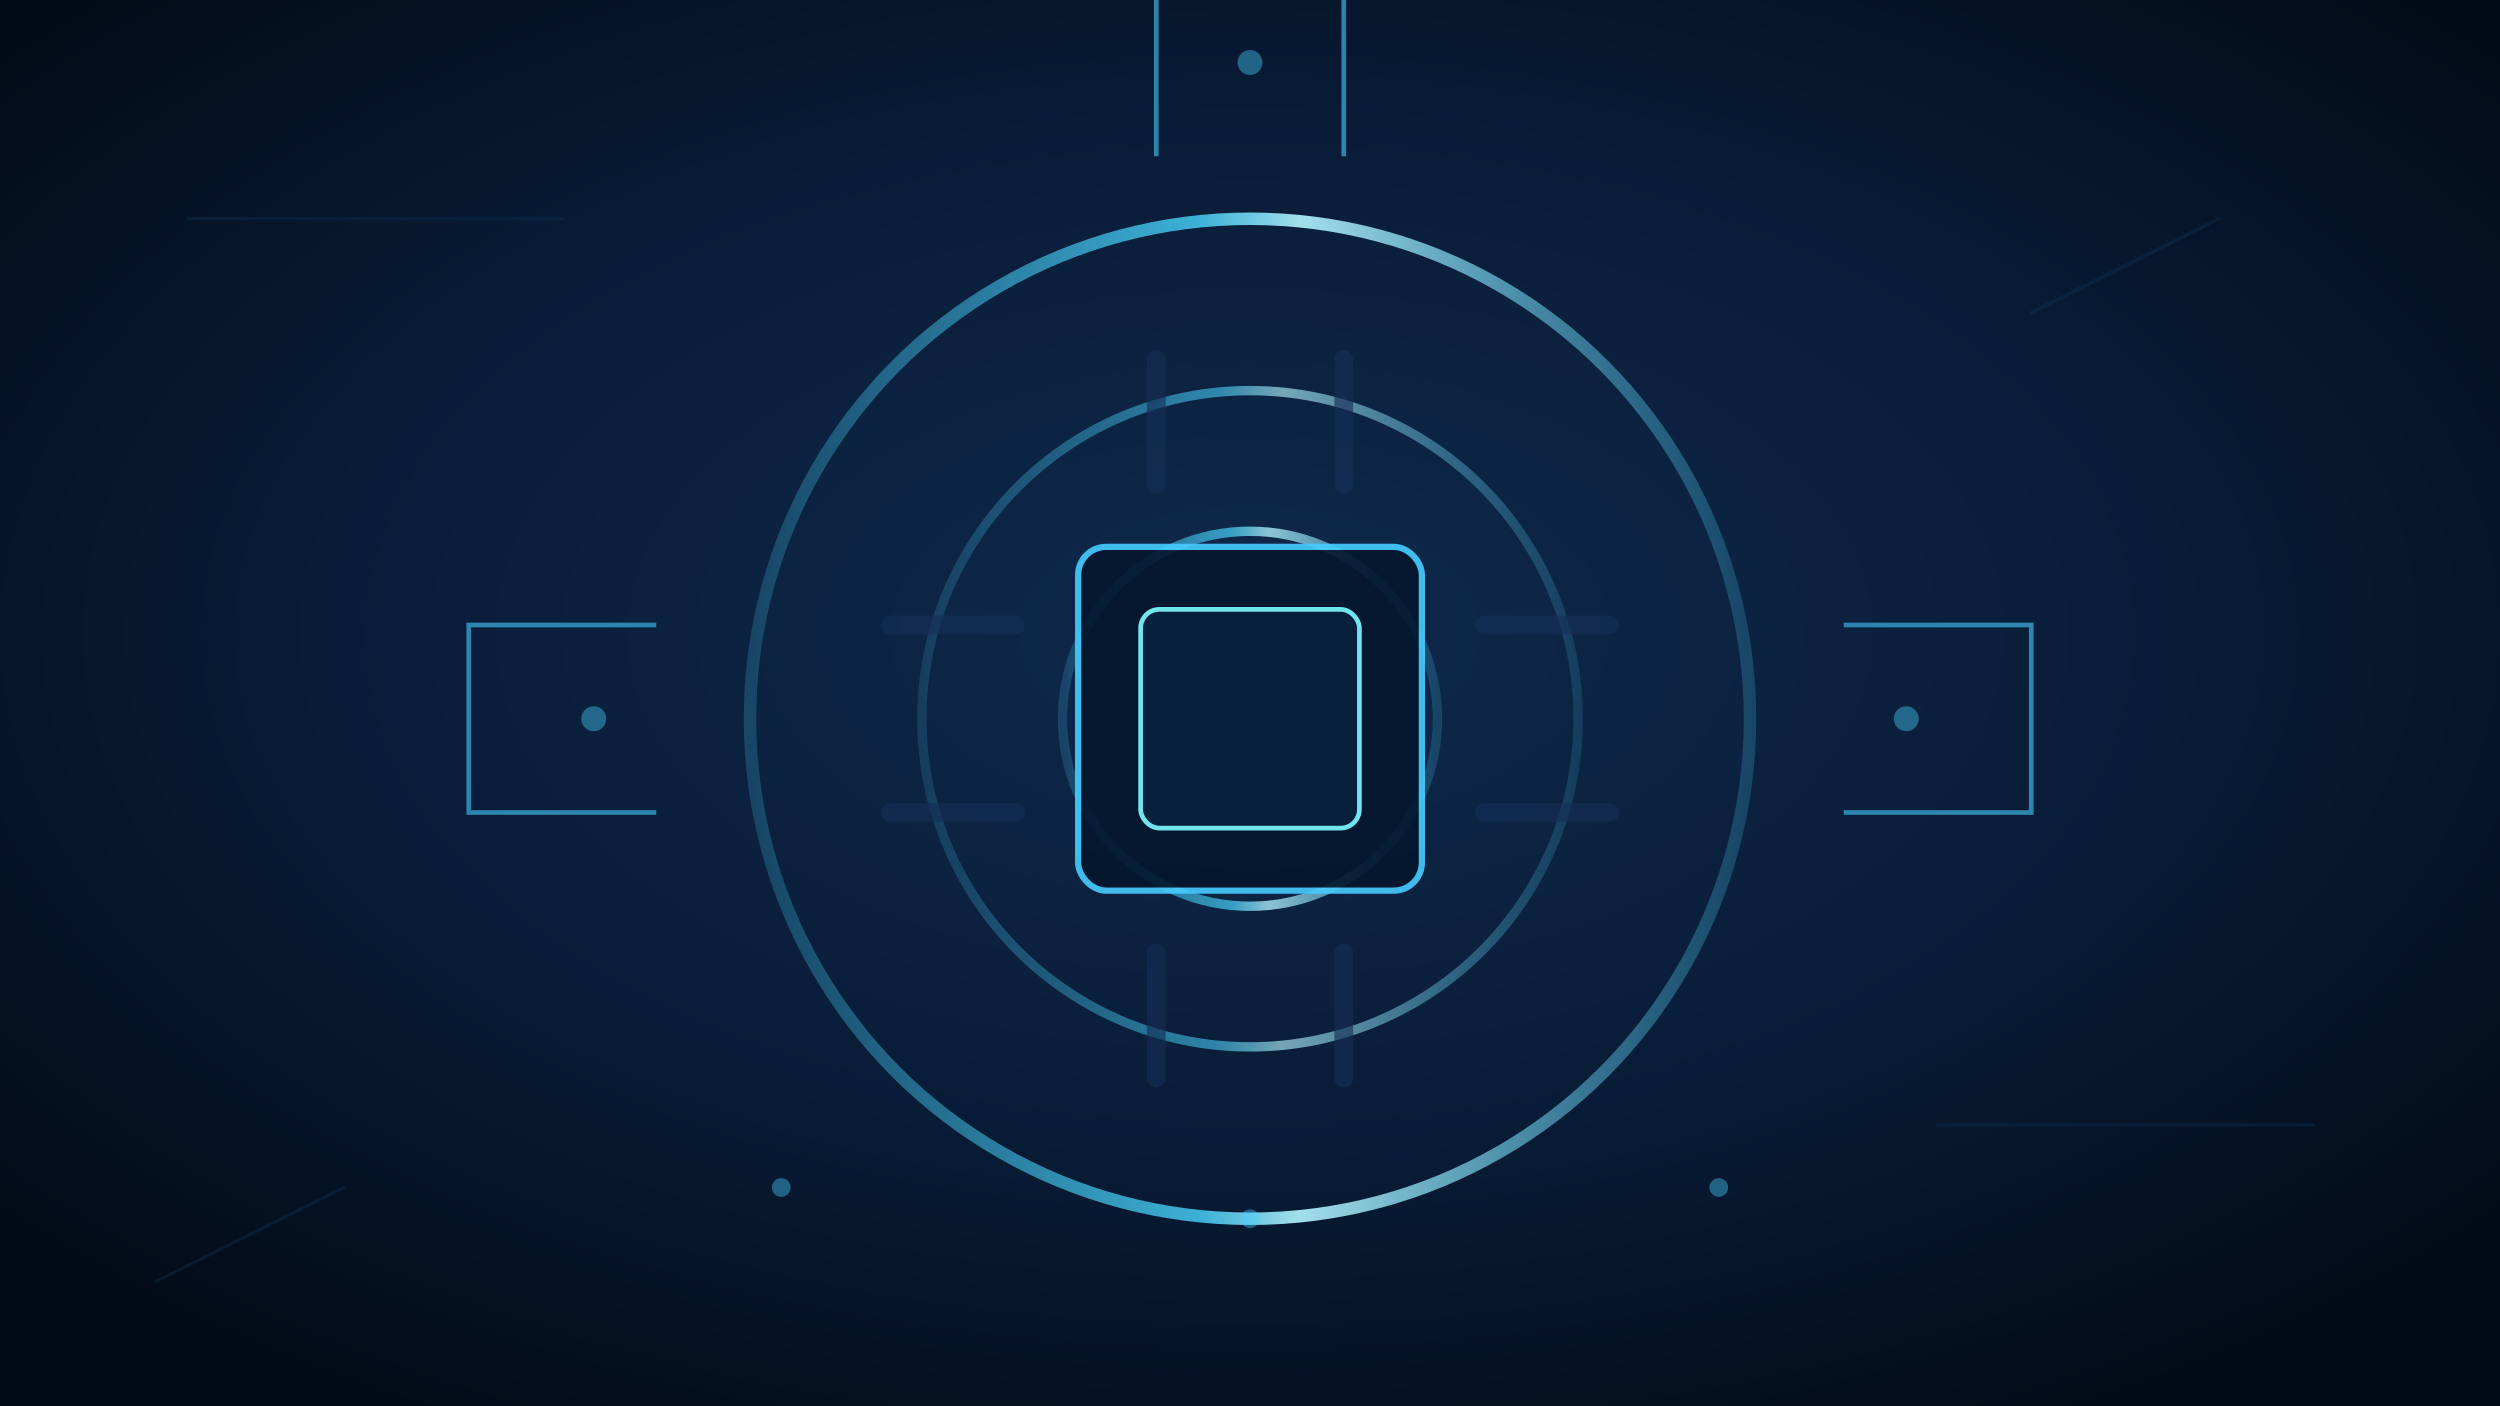 <?xml version="1.0" encoding="UTF-8"?>
<svg xmlns="http://www.w3.org/2000/svg" viewBox="0 0 1600 900" role="img" aria-labelledby="title desc">
  <title id="title">Stylized quantum computer core</title>
  <desc id="desc">Non-photorealistic illustration of a glowing quantum processor with superconducting loops and circuitry.</desc>
  <defs>
    <radialGradient id="bg" cx="50%" cy="45%" r="65%">
      <stop offset="0%" stop-color="#0f2a4d"/>
      <stop offset="60%" stop-color="#081b35"/>
      <stop offset="100%" stop-color="#030b17"/>
    </radialGradient>
    <linearGradient id="ring" x1="0%" y1="50%" x2="100%" y2="50%">
      <stop offset="0%" stop-color="#4ad6ff" stop-opacity="0.2"/>
      <stop offset="45%" stop-color="#4ad6ff" stop-opacity="0.8"/>
      <stop offset="55%" stop-color="#b4f5ff" stop-opacity="0.9"/>
      <stop offset="100%" stop-color="#4ad6ff" stop-opacity="0.2"/>
    </linearGradient>
    <linearGradient id="circuit" x1="0%" y1="0%" x2="0%" y2="100%">
      <stop offset="0%" stop-color="#7cf9ff"/>
      <stop offset="100%" stop-color="#3b9fff"/>
    </linearGradient>
    <filter id="glow" x="-30%" y="-30%" width="160%" height="160%">
      <feGaussianBlur stdDeviation="8" result="blur"/>
      <feMerge>
        <feMergeNode in="blur"/>
        <feMergeNode in="SourceGraphic"/>
      </feMerge>
    </filter>
    <path id="chip" d="M-120 -120h240v240h-240z"/>
  </defs>
  <rect width="1600" height="900" fill="url(#bg)"/>
  <g transform="translate(800 460)">
    <g filter="url(#glow)">
      <circle r="320" fill="none" stroke="url(#ring)" stroke-width="8"/>
      <circle r="210" fill="none" stroke="url(#ring)" stroke-width="6" opacity="0.7"/>
      <circle r="120" fill="none" stroke="url(#ring)" stroke-width="6" opacity="0.85"/>
    </g>
    <g opacity="0.9">
      <rect x="-110" y="-110" width="220" height="220" rx="18" fill="#04162d" stroke="#46ccff" stroke-width="4"/>
      <rect x="-70" y="-70" width="140" height="140" rx="12" fill="#071f3b" stroke="#7cf9ff" stroke-width="3"/>
      <g stroke="url(#circuit)" stroke-width="6" stroke-linecap="round">
        <path d="M0 -110V-190"/>
        <path d="M0 110V190"/>
        <path d="M-110 0H-190"/>
        <path d="M110 0H190"/>
      </g>
      <g stroke="#142d55" stroke-width="12" stroke-linecap="round" opacity="0.7">
        <path d="M-60 -150v-80"/>
        <path d="M60 -150v-80"/>
        <path d="M-60 150v80"/>
        <path d="M60 150v80"/>
        <path d="M-150 -60h-80"/>
        <path d="M-150 60h-80"/>
        <path d="M150 -60h80"/>
        <path d="M150 60h80"/>
      </g>
    </g>
    <g fill="none" stroke="#45caff" stroke-width="3" opacity="0.6">
      <path d="M-380 -60h-120v120h120"/>
      <path d="M380 -60h120v120h-120"/>
      <path d="M-60 -360v-120h120v120"/>
    </g>
    <g fill="#48d2ff" opacity="0.4">
      <circle cx="-420" cy="0" r="8"/>
      <circle cx="420" cy="0" r="8"/>
      <circle cx="0" cy="-420" r="8"/>
      <circle cx="-300" cy="300" r="6"/>
      <circle cx="300" cy="300" r="6"/>
      <circle cx="0" cy="320" r="6"/>
    </g>
  </g>
  <g stroke="#123459" stroke-width="2" stroke-linecap="round" opacity="0.35">
    <path d="M120 140h240"/>
    <path d="M1240 720h240"/>
    <path d="M1300 200l120-60"/>
    <path d="M220 760l-120 60"/>
  </g>
</svg>
